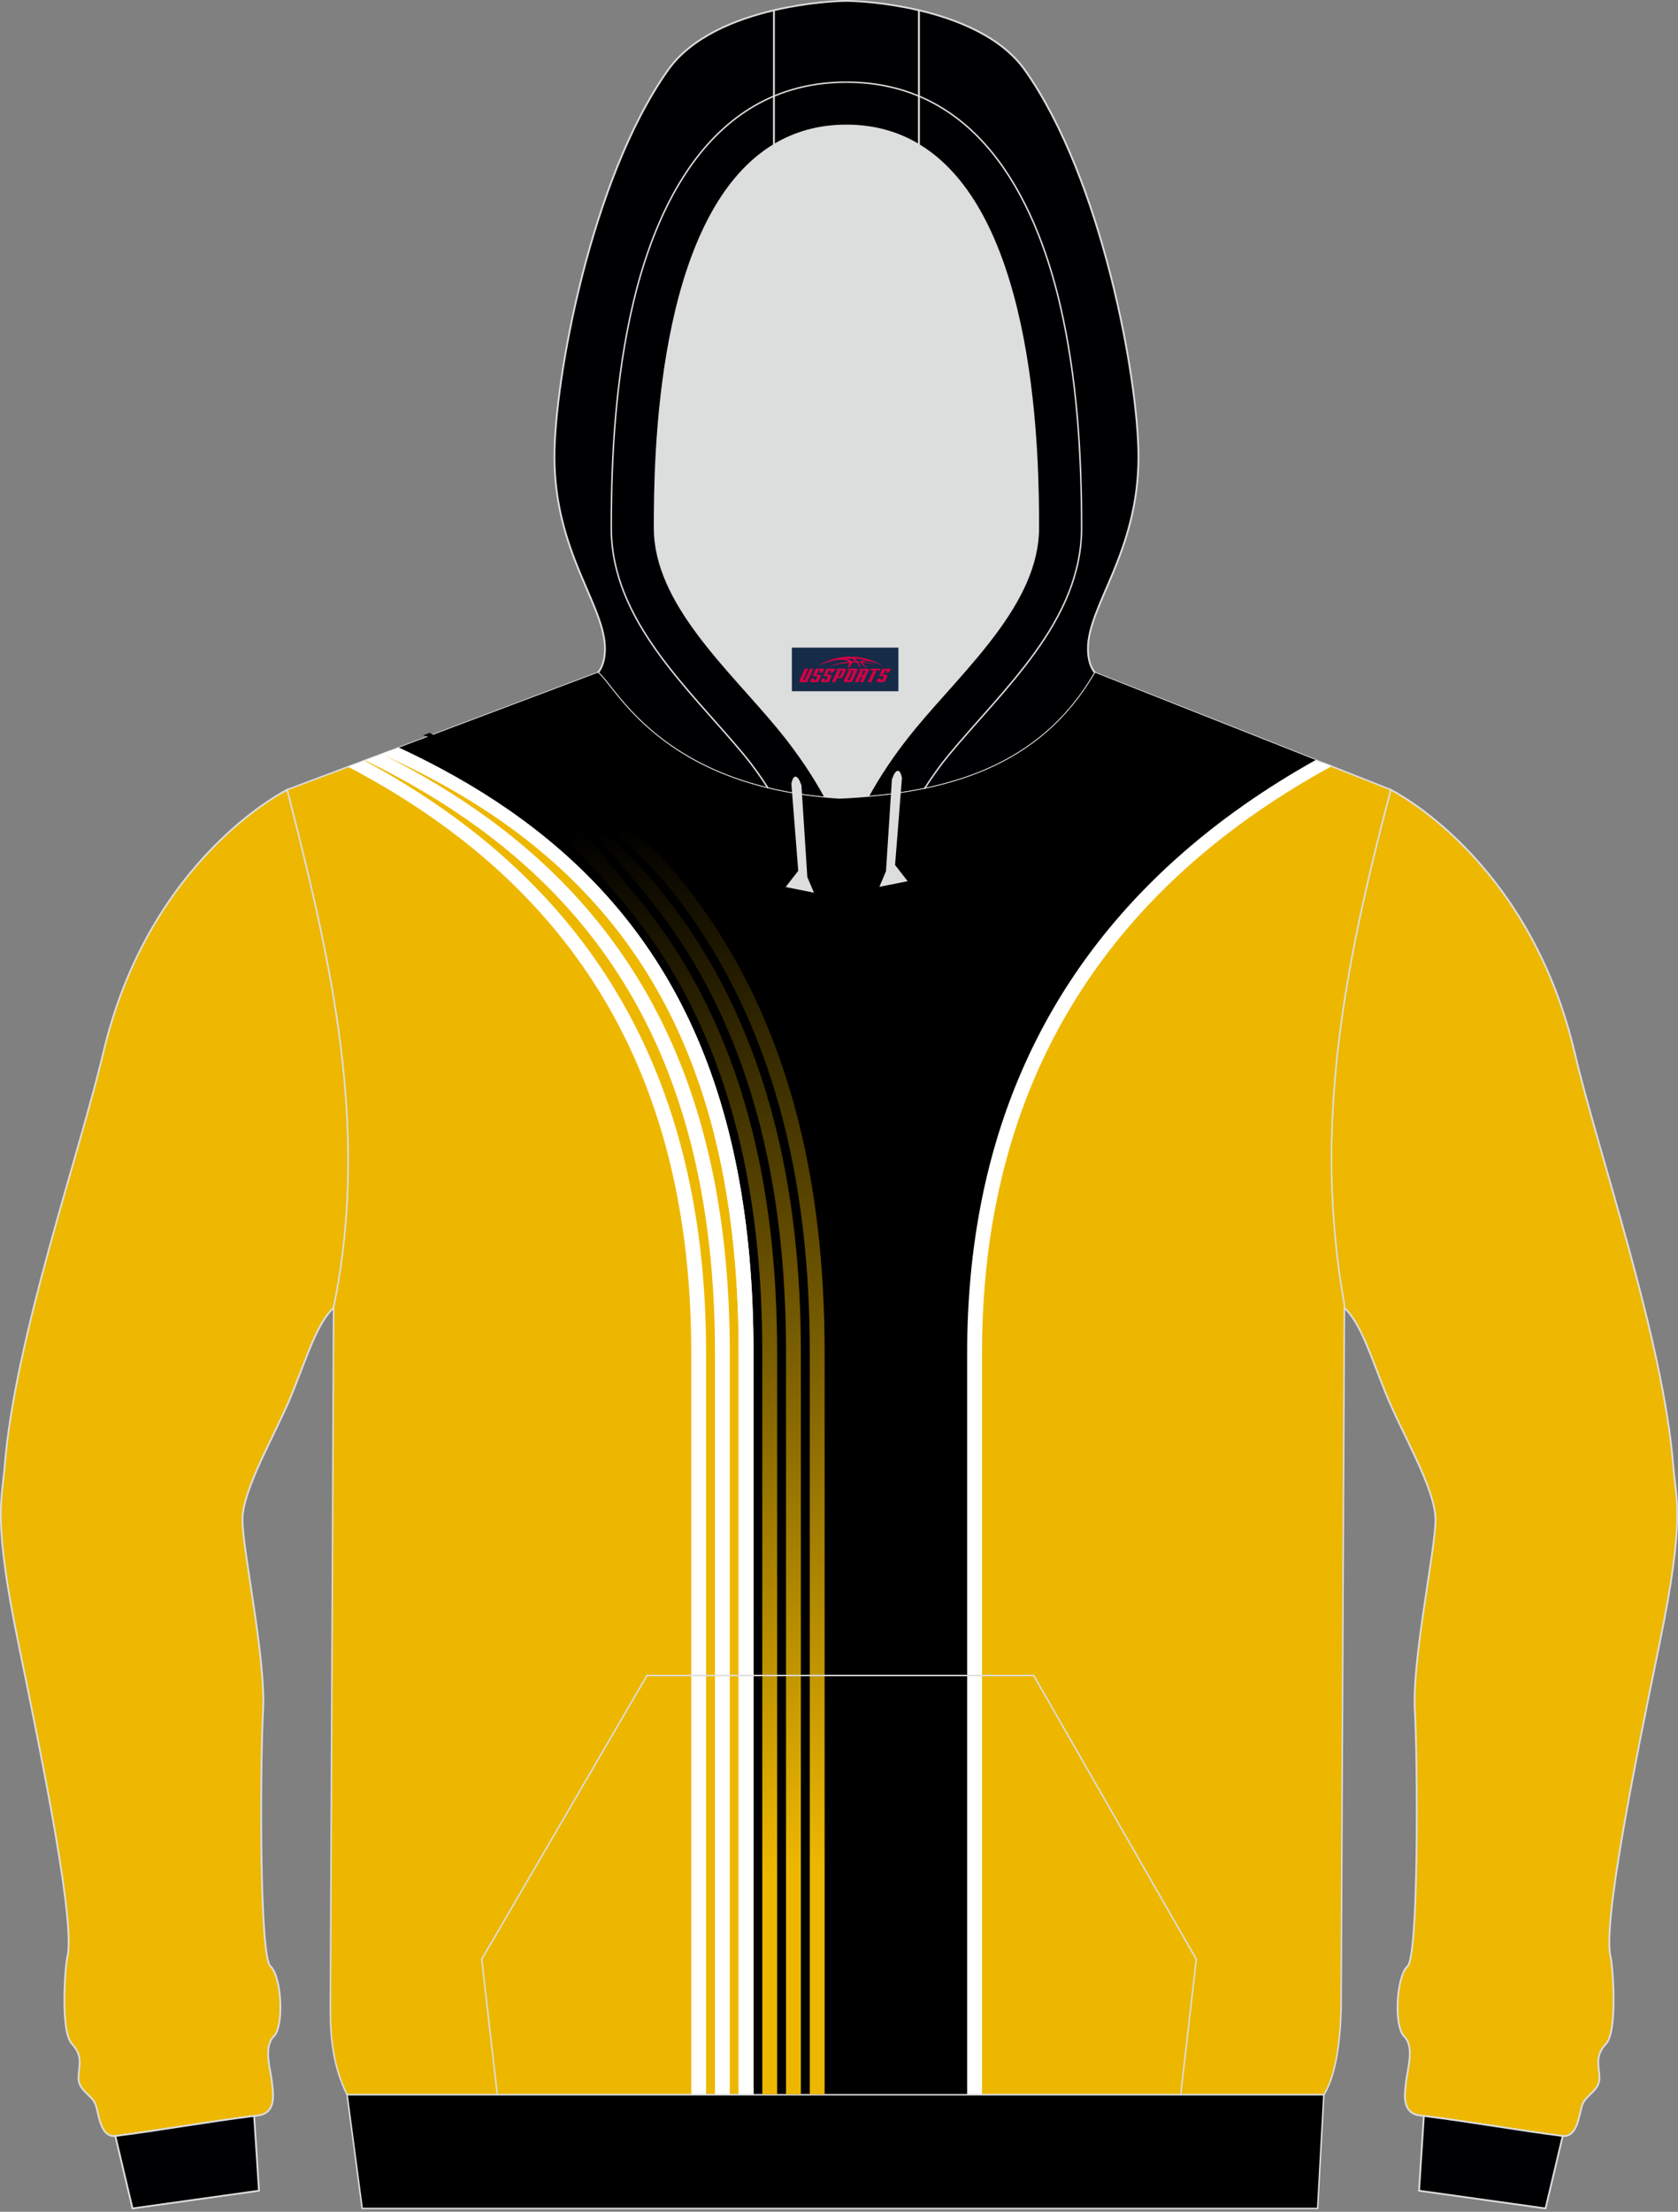 <?xml version="1.0" encoding="utf-8"?>
<!-- Generator: Adobe Illustrator 22.0.0, SVG Export Plug-In . SVG Version: 6.00 Build 0)  -->
<svg xmlns="http://www.w3.org/2000/svg" xmlns:xlink="http://www.w3.org/1999/xlink" version="1.1" id="图层_1" x="0px" y="0px" width="378px" height="498px" viewBox="0 0 378 498" enable-background="new 0 0 378 498" xml:space="preserve">

<rect x="0" y="0" width="378" height="498" fill="#808080" stroke="none"/>

<g>

	<path fill="#DCDDDD" d="M201.38,178.77L201.38,178.77l-0.45,0.06L201.38,178.77L201.38,178.77z M195.48,179.42    c-2.09,0.18-4.2,0.32-6.34,0.41c-1.09-0.07-2.14-0.15-3.19-0.24c-2.27-4.19-5.74-9.7-10.8-15.81    c-11.12-13.42-27.68-28.01-27.68-44.92c0-14.42,0.19-70.13,26.88-86.22c4.61-2.78,10-4.38,16.32-4.38s11.71,1.61,16.32,4.38    c26.69,16.09,26.88,71.8,26.88,86.22c0,16.91-16.56,31.49-27.68,44.92C201.2,169.81,197.76,175.25,195.48,179.42L195.48,179.42z     M185.94,179.59c-0.35-0.03-0.69-0.06-1.03-0.1C185.24,179.52,185.59,179.56,185.94,179.59L185.94,179.59z M184.33,179.43    c-1.48-0.16-2.91-0.35-4.31-0.56v0.01C181.42,179.08,182.86,179.27,184.33,179.43z"/>

	<path fill="#EDB702" stroke="#DCDDDD" stroke-width="0.4" stroke-miterlimit="22.926" d="M373.9,369.78    c-5.74,27.97-12.99,63.76-11.05,71.03c0.42,1.57,1.63,16.45-1.05,19.36c-2.68,2.9-1.51,4.93-1.49,7.71    c0.02,2.78-2.99,3.83-3.8,5.86s-0.99,7.64-4.63,7.19c-9.56-1.19-20.19-3.13-31.96-4.6c-4.28-0.53-3.51-4.91-3.14-7.87    s1.86-7.65-0.49-9.98c-2.34-2.33-1.74-13.49,0.79-15.78c2.53-2.29,2.29-46.06,1.64-57.61c-0.64-11.55,4.61-35.93,4.65-42.86    c0.04-6.93-7.6-19.55-11.19-28.48c-3.59-8.93-5.63-15.76-9.35-19.31v-0.58c-7.24-40.07,0.02-76.55,10.45-116.04    c0,0,31.12,15.23,41.47,59.3c5.38,22.9,19.91,64.29,22.19,93.03C377.57,337.82,379.64,341.81,373.9,369.78z"/>

	<path fill="#000002" stroke="#DCDDDD" stroke-width="0.4" stroke-miterlimit="22.926" d="M348.16,497.25l-28.49-3.99l1.08-16.84    c11.44,1.46,21.8,3.33,31.14,4.5c0.05,0.01,0.09,0.01,0.14,0.01l0,0l0,0L348.16,497.25z"/>

	<path fill="#EDB702" stroke="#DCDDDD" stroke-width="0.4" stroke-miterlimit="22.926" d="M4.1,369.78    c5.74,27.97,12.99,63.76,11.04,71.03c-0.42,1.57-1.63,16.45,1.05,19.36c2.68,2.9,1.51,4.93,1.49,7.71s2.99,3.83,3.8,5.86    s0.99,7.64,4.63,7.19c9.56-1.19,20.19-3.13,31.96-4.6c4.28-0.53,3.51-4.91,3.14-7.87s-1.86-7.65,0.49-9.98    c2.34-2.33,1.74-13.49-0.79-15.78c-2.53-2.29-2.29-46.06-1.64-57.61c0.64-11.55-4.61-35.93-4.65-42.86s7.6-19.55,11.19-28.48    c3.59-8.93,5.63-15.76,9.35-19.31c8.37-40.32-0.7-78.63-10.45-116.62c0,0-31.11,15.23-41.47,59.3    c-5.38,22.9-19.91,64.29-22.19,93.03C0.44,337.82-1.64,341.81,4.1,369.78z"/>

	<path fill="#000002" stroke="#DCDDDD" stroke-width="0.4" stroke-miterlimit="22.926" d="M29.85,497.25l28.49-3.99l-1.09-16.84    c-11.44,1.46-21.8,3.33-31.13,4.5c-0.05,0.01-0.09,0.01-0.14,0.01l0,0l0,0L29.85,497.25z"/>

	<path fill="#000003" stroke="#DCDDDD" stroke-width="0.4" stroke-miterlimit="22.926" d="M206.99,2.31    c8.74,2.05,18.61,6,23.92,13.51c17.44,24.69,25.55,69.83,25.55,87c0,21.56-11.38,33.43-11.38,43.24c0,3.85,1.55,5.36,1.62,5.42    c-11.26,19.49-29.87,26.1-51.21,27.95c2.27-4.17,5.71-9.62,10.7-15.64c11.12-13.42,27.68-28.01,27.68-44.92    c0-14.42-0.19-70.13-26.88-86.22L206.99,2.31L206.99,2.31z M174.36,32.64c-26.69,16.09-26.88,71.8-26.88,86.22    c0,16.91,16.56,31.49,27.68,44.92c5.06,6.1,8.52,11.61,10.8,15.81c-37.92-3.45-47.6-25.56-51.3-28.11c0,0,1.62-1.49,1.62-5.42    c0-9.81-11.38-21.68-11.38-43.24c0-17.17,8.11-62.31,25.55-87c5.3-7.51,15.18-11.46,23.92-13.51L174.36,32.64L174.36,32.64z"/>

	<path fill="#000003" stroke="#DCDDDD" stroke-width="0.4" stroke-miterlimit="22.926" d="M206.99,2.31v30.33    c-4.61-2.78-10-4.38-16.32-4.38c-6.32,0-11.71,1.61-16.32,4.38V2.31c7.44-1.74,14.06-2.11,16.32-2.11    C192.93,0.2,199.55,0.56,206.99,2.31z"/>

	<path fill="#EDB700" stroke="#DCDDDD" stroke-width="0.335" stroke-miterlimit="22.926" d="M64.7,177.8l69.95-26.33    c3.81,2.62,13.91,25.89,54.49,28.36c23.96-1.09,45.19-6.96,57.55-28.36l66.61,26.33c-10.43,39.49-17.68,75.97-10.45,116.04    l-0.74,158.97c-0.3,8.19-1.4,14.86-3.89,18.85H78.18c-3.13-6.33-3.78-12.82-3.76-19.22c0.01-4.1,0.03-8.21,0.05-12.31l0.68-145.71    C83.52,254.11,74.46,215.8,64.7,177.8z"/>

	<path d="M87.92,169.07c51,23.31,80.15,62.53,80.15,135.59v167.01h51.47V304.65c0-62.62,29.51-105.67,78.62-132.83l-51.47-20.35    c-12.36,21.4-33.59,27.28-57.55,28.36c-40.57-2.46-50.68-25.73-54.49-28.36L87.92,169.07z"/>

	<path fill="#FFFFFF" d="M89.85,168.34c8.92,4.14,17.17,8.78,24.72,14.01c35.44,24.57,55.17,62.03,55.17,122.3v167.01h-3.34V304.65    c0-59.3-19.29-96.09-53.93-120.1c-8.01-5.56-16.86-10.43-26.48-14.76L89.85,168.34L89.85,168.34z M217.87,471.67V304.65    c0-48.2,17.37-84.93,47.66-111.82c9.15-8.13,19.48-15.35,30.86-21.71l3.57,1.41c-11.86,6.48-22.58,13.89-32.02,22.27    c-29.69,26.37-46.72,62.44-46.72,109.86v167.01L217.87,471.67L217.87,471.67z"/>

	<path fill="#FFFFFF" d="M89.85,168.34c8.92,4.14,17.17,8.78,24.72,14.01c35.44,24.57,55.17,62.04,55.17,122.3v167.01h-3.34V304.65    c0-59.3-19.29-96.09-53.93-120.1c-8.01-5.56-16.86-10.43-26.48-14.76L89.85,168.34z"/>

	<path fill="#FFFFFF" d="M86.01,169.78c8.73,4.38,16.82,9.24,24.23,14.67c34.64,25.4,54.16,63.02,54.16,120.2v167.01h-3.34V304.65    c0-56.26-19.1-93.2-53-118.06c-7.83-5.74-16.45-10.84-25.81-15.39L86.01,169.78z"/>

	<path fill="#FFFFFF" d="M82.1,171.26c8.53,4.61,16.45,9.7,23.71,15.32c33.88,26.27,53.25,64.05,53.25,118.07v167.01h-3.34V304.65    c0-53.15-18.97-90.25-52.15-115.97c-7.64-5.93-16.05-11.25-25.15-16.04L82.1,171.26z"/>

	<path fill="#DCDDDD" stroke="#DCDDDD" stroke-width="0.335" stroke-miterlimit="22.926" d="M203.01,175.15l-1.55,19.67l2.71,3.48    l-5.8,1.16l1.38-3.26l1.33-20.66C201.08,175.54,202.3,171.71,203.01,175.15z"/>

	<path fill="#DCDDDD" stroke="#DCDDDD" stroke-width="0.335" stroke-miterlimit="22.926" d="M178.44,176.47l1.55,19.66l-2.71,3.48    l5.8,1.16l-1.38-3.26l-1.33-20.66C180.38,176.86,179.16,173.03,178.44,176.47z"/>

	<polygon stroke="#DCDDDD" stroke-width="0.335" stroke-miterlimit="22.926" points="78.19,471.66 298.22,471.66 296.82,497.25     81.59,497.25  "/>

	

		<linearGradient id="SVGID_1_" gradientUnits="userSpaceOnUse" x1="-209.85" y1="-268.356" x2="-176.571" y2="-32.772" gradientTransform="matrix(-1 0 0 -1 -41.641 153.89)">

		<stop offset="0" style="stop-color:#EDB700"/>

		<stop offset="1" style="stop-color:#000000"/>

	</linearGradient>

	<path fill="url(#SVGID_1_)" d="M95.3,165.59c22.89,5.25,43.28,14.56,57.19,31.39c12.93,15.65,21.25,33.22,26.34,51.56    c5.08,18.29,6.93,37.33,6.93,55.99v167.01h-3.34v-167c0-18.47-1.83-37.3-6.84-55.35c-5-18-13.16-35.24-25.82-50.57    c-6.87-8.32-15.44-14.74-25.17-19.71c8.64,5.46,16.55,12.25,23.52,20.69c12.59,15.25,20.67,32.41,25.6,50.31    c4.92,17.86,6.7,36.46,6.7,54.62v167.01h-3.34v-167c0-17.98-1.76-36.36-6.61-53.98c-4.84-17.57-12.75-34.4-25.08-49.32    c-11.29-13.67-18.36-22.7-33.9-28.94c14.65,6.96,21.09,16.4,32.25,29.93c12.1,14.65,19.94,31.22,24.75,48.65    c4.8,17.38,6.58,35.62,6.58,53.67v167.01h-3.34V304.54c0-17.86-1.76-35.88-6.49-53.03c-4.72-17.1-12.39-33.33-24.23-47.66    c-12.22-14.79-27.46-29.3-44.21-38.85L95.3,165.59z"/>

	<path fill="none" stroke="#DCDDDD" stroke-width="0.335" stroke-miterlimit="22.926" d="M173.03,177.48    c-1.76-2.75-3.61-5.32-5.4-7.48c-12.34-14.9-29.93-30.19-29.93-51.14c0-16.8,1.04-33.88,4.86-50.29    c5.77-24.74,19.2-50.07,48.11-50.07 M208.23,177.62c1.79-2.8,3.67-5.42,5.49-7.62c12.34-14.9,29.93-30.19,29.93-51.14    c0-16.8-1.04-33.88-4.86-50.29c-5.77-24.74-19.2-50.07-48.11-50.07"/>

	<polyline fill="none" stroke="#DCDDDD" stroke-width="0.335" stroke-miterlimit="22.926" points="112.03,471.66 108.52,441.15     145.75,377.25 232.86,377.25 269.49,441.15 265.97,471.66  "/>

	

</g>

<g id="tag_logo">
	<rect y="145.82" fill="#162B48" width="24" height="9.818" x="178.38"/>
	<g>
		<path fill="#D30044" d="M194.34,149.01l0.005-0.011c0.131-0.311,1.085-0.262,2.351,0.071c0.715,0.24,1.44,0.54,2.193,0.9    c-0.218-0.147-0.447-0.289-0.682-0.42l0.011,0.005l-0.011-0.005c-1.478-0.845-3.218-1.418-5.1-1.62    c-1.282-0.115-1.658-0.082-2.411-0.055c-2.449,0.142-4.68,0.905-6.458,2.095c1.26-0.638,2.722-1.075,4.195-1.336    c1.467-0.18,2.476-0.033,2.771,0.344c-1.691,0.175-3.469,0.633-4.555,1.075c1.156-0.338,2.967-0.665,4.647-0.813    c0.016,0.251-0.115,0.567-0.415,0.96h0.475c0.376-0.382,0.584-0.725,0.595-1.004c0.333-0.022,0.66-0.033,0.971-0.033    C193.17,149.45,193.38,149.8,193.58,150.19h0.262c-0.125-0.344-0.295-0.687-0.518-1.036c0.207,0,0.393,0.005,0.567,0.011    c0.104,0.267,0.496,0.66,1.058,1.025h0.245c-0.442-0.365-0.753-0.753-0.835-1.004c1.047,0.065,1.696,0.224,2.885,0.513    C196.16,149.27,195.42,149.1,194.34,149.01z M191.9,148.92c-0.164-0.295-0.655-0.485-1.402-0.551    c0.464-0.033,0.922-0.055,1.364-0.055c0.311,0.147,0.589,0.344,0.84,0.589C192.44,148.9,192.17,148.91,191.9,148.92z M193.88,148.97c-0.224-0.016-0.458-0.027-0.715-0.044c-0.147-0.202-0.311-0.398-0.502-0.6c0.082,0,0.164,0.005,0.24,0.011    c0.72,0.033,1.429,0.125,2.138,0.273C194.37,148.57,193.99,148.73,193.88,148.97z"/>
		<path fill="#D30044" d="M181.3,150.55L180.13,153.1C179.95,153.47,180.22,153.61,180.7,153.61l0.873,0.005    c0.115,0,0.251-0.049,0.327-0.175l1.342-2.891H182.46L181.24,153.18H181.07c-0.147,0-0.185-0.033-0.147-0.125l1.156-2.504H181.3L181.3,150.55z M183.16,151.9h1.271c0.36,0,0.584,0.125,0.442,0.425L184.4,153.36C184.3,153.58,184.03,153.61,183.8,153.61H182.88c-0.267,0-0.442-0.136-0.349-0.333l0.235-0.513h0.742L183.33,153.14C183.31,153.19,183.35,153.2,183.41,153.2h0.18    c0.082,0,0.125-0.016,0.147-0.071l0.376-0.813c0.011-0.022,0.011-0.044-0.055-0.044H182.99L183.16,151.9L183.16,151.9z M183.98,151.83h-0.78l0.475-1.025c0.098-0.218,0.338-0.256,0.578-0.256H185.7L185.31,151.39L184.53,151.51l0.262-0.562H184.5c-0.082,0-0.12,0.016-0.147,0.071L183.98,151.83L183.98,151.83z M185.57,151.9L185.4,152.27h1.069c0.06,0,0.06,0.016,0.049,0.044    L186.14,153.13C186.12,153.18,186.08,153.2,186,153.2H185.82c-0.055,0-0.104-0.011-0.082-0.06l0.175-0.376H185.17L184.94,153.28C184.84,153.47,185.02,153.61,185.29,153.61h0.916c0.24,0,0.502-0.033,0.605-0.251l0.475-1.031c0.142-0.3-0.082-0.425-0.442-0.425H185.57L185.57,151.9z M186.38,151.83l0.371-0.818c0.022-0.055,0.06-0.071,0.147-0.071h0.295L186.93,151.5l0.791-0.115l0.387-0.845H186.66c-0.24,0-0.48,0.038-0.578,0.256L185.61,151.83L186.38,151.83L186.38,151.83z M188.78,152.29h0.278c0.087,0,0.153-0.022,0.202-0.115    l0.496-1.075c0.033-0.076-0.011-0.12-0.125-0.12H188.23l0.431-0.431h1.522c0.355,0,0.485,0.153,0.393,0.355l-0.676,1.445    c-0.06,0.125-0.175,0.333-0.644,0.327l-0.649-0.005L188.17,153.61H187.39l1.178-2.558h0.785L188.78,152.29L188.78,152.29z     M191.37,153.1c-0.022,0.049-0.06,0.076-0.142,0.076h-0.191c-0.082,0-0.109-0.027-0.082-0.076l0.944-2.051h-0.785l-0.987,2.138    c-0.125,0.273,0.115,0.415,0.453,0.415h0.72c0.327,0,0.649-0.071,0.769-0.322l1.085-2.384c0.093-0.202-0.06-0.355-0.415-0.355    h-1.533l-0.431,0.431h1.38c0.115,0,0.164,0.033,0.131,0.104L191.37,153.1L191.37,153.1z M194.09,151.97h0.278    c0.087,0,0.158-0.022,0.202-0.115l0.344-0.753c0.033-0.076-0.011-0.12-0.125-0.12h-1.402l0.425-0.431h1.527    c0.355,0,0.485,0.153,0.393,0.355l-0.529,1.124c-0.044,0.093-0.147,0.18-0.393,0.18c0.224,0.011,0.256,0.158,0.175,0.327    l-0.496,1.075h-0.785l0.54-1.167c0.022-0.055-0.005-0.087-0.104-0.087h-0.235L193.32,153.61h-0.785l1.178-2.558h0.785L194.09,151.97L194.09,151.97z M196.66,151.06L195.48,153.61h0.785l1.184-2.558H196.66L196.66,151.06z M198.17,150.99l0.202-0.431h-2.1l-0.295,0.431    H198.17L198.17,150.99z M198.15,151.9h1.271c0.36,0,0.584,0.125,0.442,0.425l-0.475,1.031c-0.104,0.218-0.371,0.251-0.605,0.251    h-0.916c-0.267,0-0.442-0.136-0.349-0.333l0.235-0.513h0.742L198.32,153.14c-0.022,0.049,0.022,0.06,0.082,0.06h0.18    c0.082,0,0.125-0.016,0.147-0.071l0.376-0.813c0.011-0.022,0.011-0.044-0.049-0.044h-1.069L198.15,151.9L198.15,151.9z     M198.96,151.83H198.18l0.475-1.025c0.098-0.218,0.338-0.256,0.578-0.256h1.451l-0.387,0.845l-0.791,0.115l0.262-0.562h-0.295    c-0.082,0-0.12,0.016-0.147,0.071L198.96,151.83z"/>
	</g>
</g>
</svg>